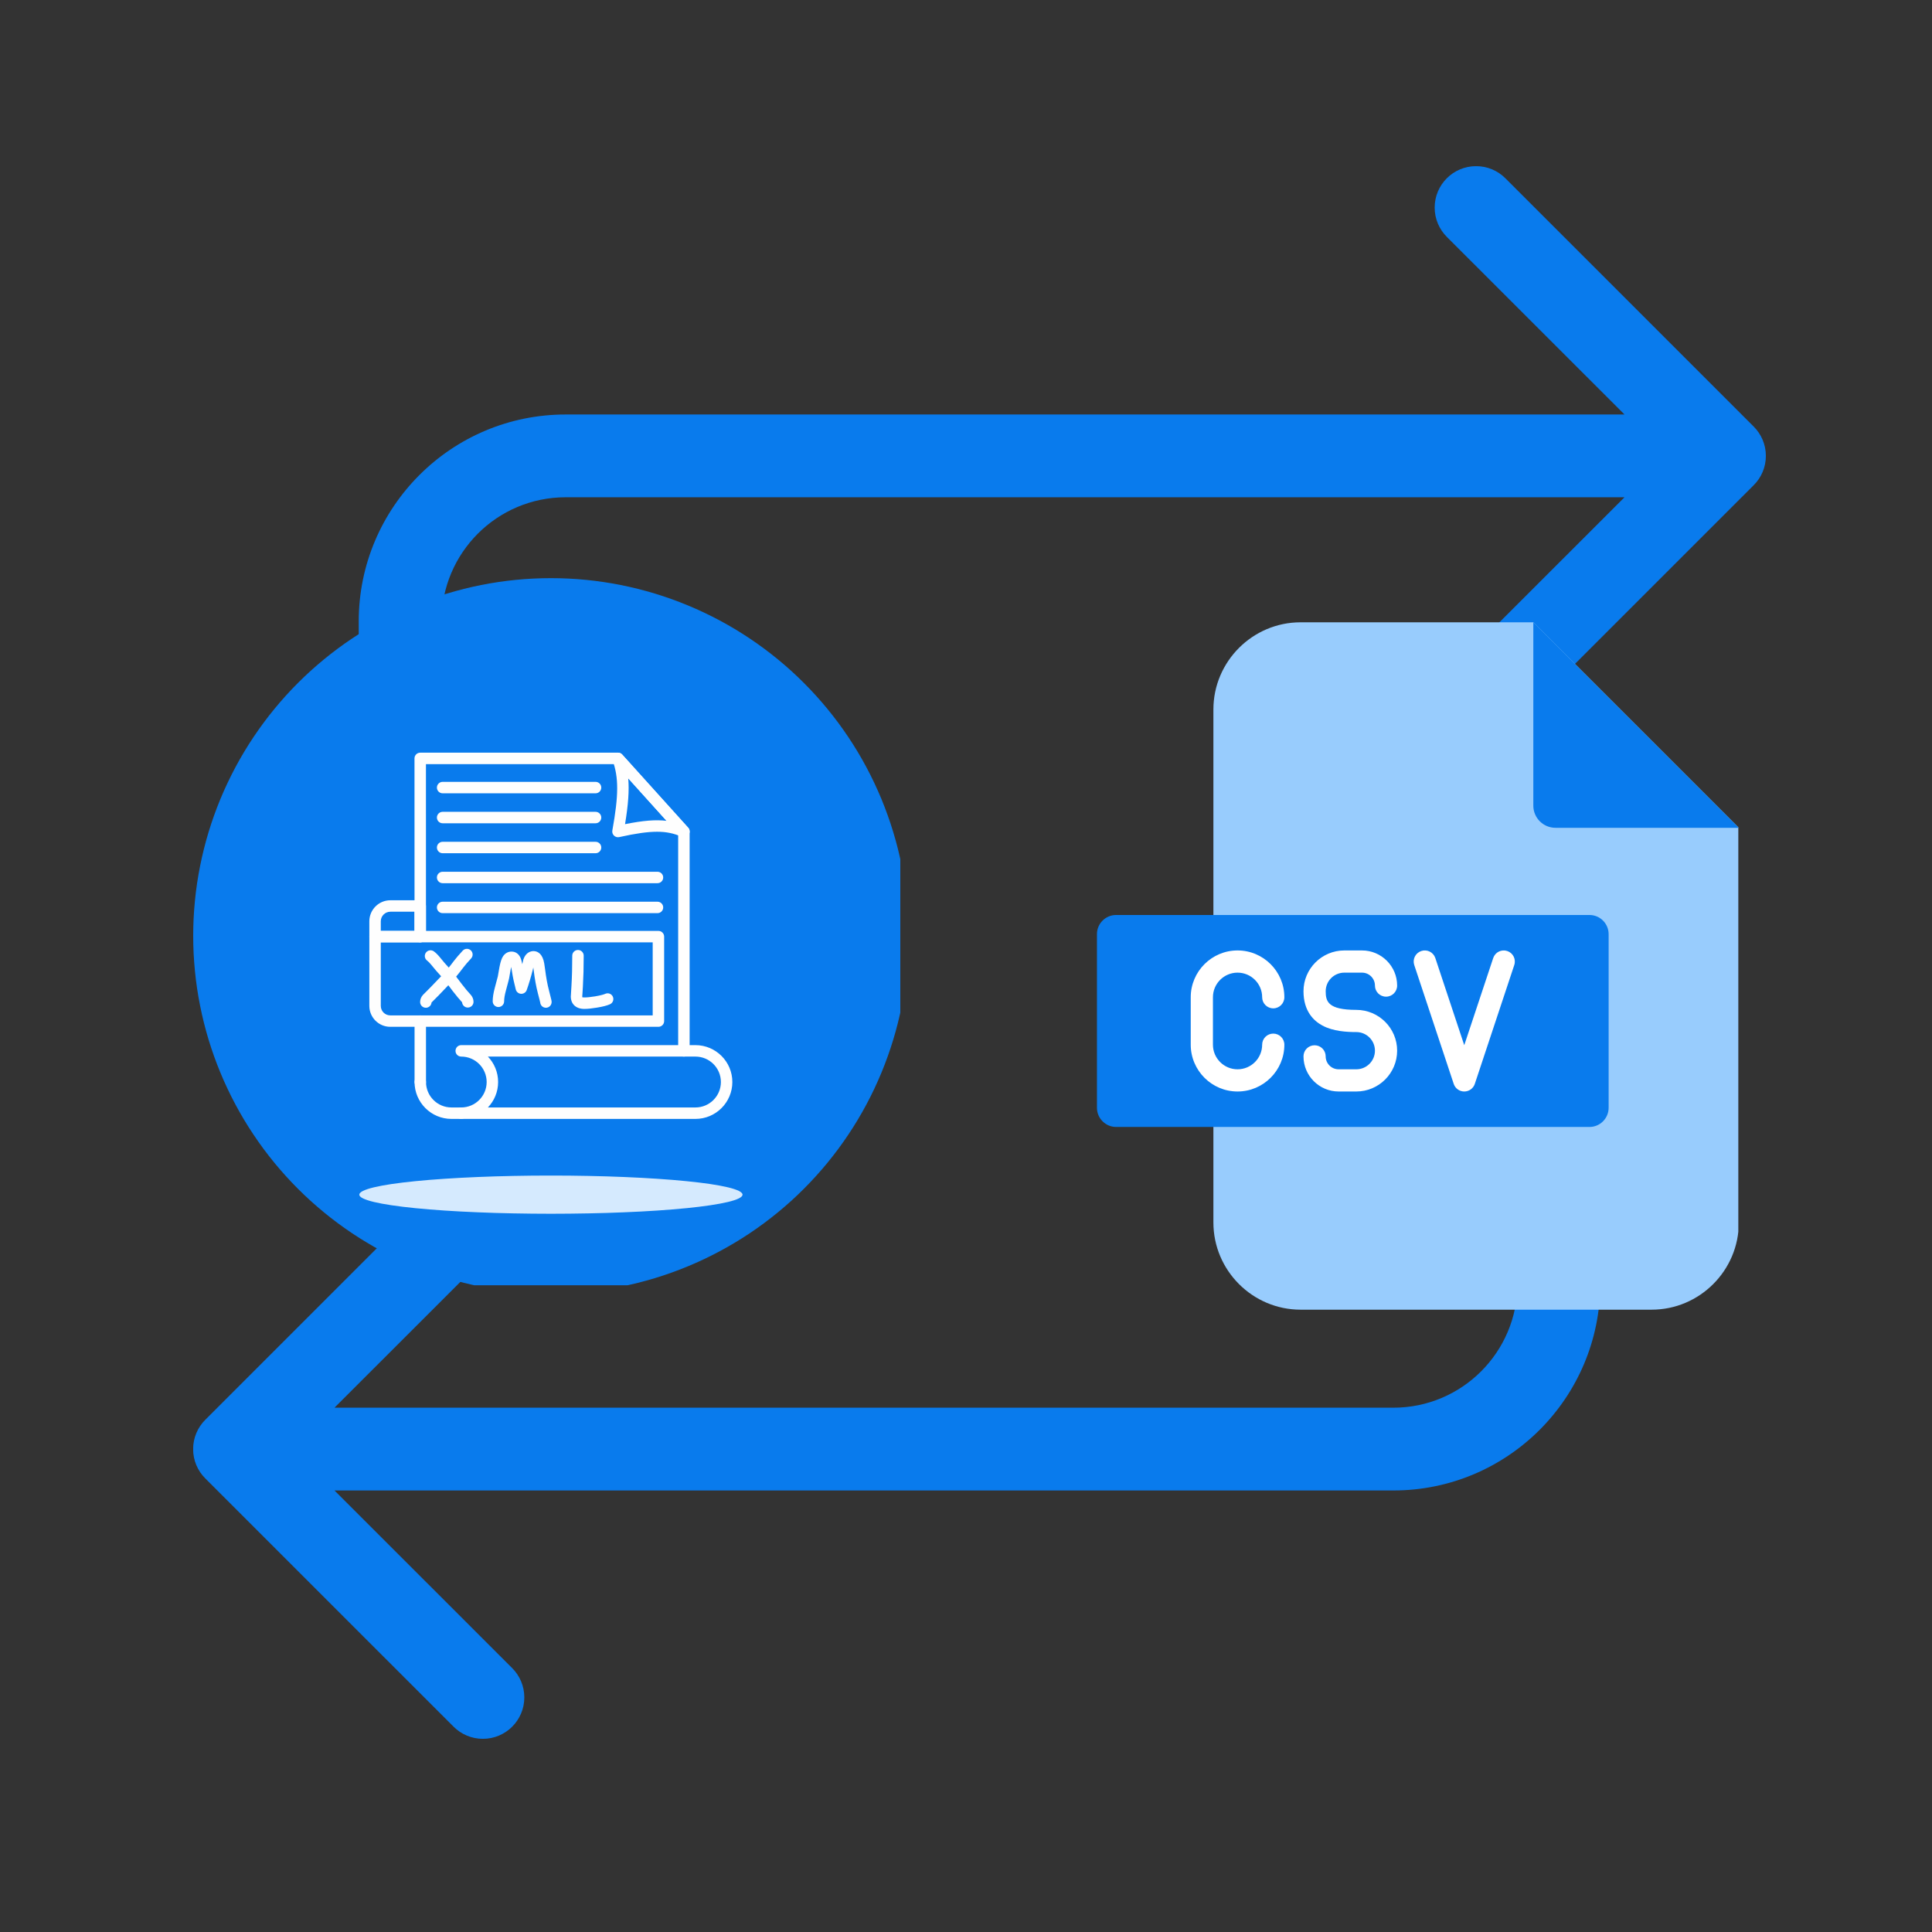<svg xmlns="http://www.w3.org/2000/svg" xmlns:xlink="http://www.w3.org/1999/xlink" width="500" zoomAndPan="magnify" viewBox="0 0 375 375" height="500" preserveAspectRatio="xMidYMid meet" version="1.0"><rect x="0" y="0" width="375" height="375" fill="#333333" stroke="none"/><defs><clipPath id="b995bdd123"><path d="M 37.5 32.258 L 342.75 32.258 L 342.75 337.508 L 37.5 337.508 Z M 37.5 32.258 " clip-rule="nonzero"/></clipPath><clipPath id="3658c78a6c"><path d="M 37.5 112.219 L 174.75 112.219 L 174.75 249.469 L 37.5 249.469 Z M 37.5 112.219 " clip-rule="nonzero"/></clipPath><clipPath id="23efdaeca4"><path d="M 235 120.785 L 337.406 120.785 L 337.406 254.285 L 235 254.285 Z M 235 120.785 " clip-rule="nonzero"/></clipPath><clipPath id="5cbe948819"><path d="M 297 120.785 L 337.406 120.785 L 337.406 161 L 297 161 Z M 297 120.785 " clip-rule="nonzero"/></clipPath><clipPath id="64e52b7b85"><path d="M 212.906 177 L 313 177 L 313 219 L 212.906 219 Z M 212.906 177 " clip-rule="nonzero"/></clipPath></defs><g clip-path="url(#b995bdd123)"><path fill="#097bed" d="M 340.395 82.801 C 341.848 84.254 342.754 86.262 342.754 88.484 C 342.754 90.711 341.855 92.719 340.395 94.172 L 292.195 142.367 C 290.742 143.824 288.727 144.723 286.512 144.723 C 282.066 144.723 278.469 141.125 278.469 136.684 C 278.469 134.465 279.371 132.449 280.824 130.996 L 315.316 96.52 L 109.793 96.52 C 96.484 96.52 85.695 107.305 85.695 120.617 L 85.695 152.746 C 85.695 157.18 82.098 160.781 77.664 160.781 C 73.23 160.781 69.629 157.18 69.629 152.746 L 69.629 120.617 C 69.629 98.438 87.617 80.453 109.793 80.453 L 315.316 80.453 L 280.824 45.977 C 279.371 44.523 278.469 42.508 278.469 40.289 C 278.469 35.848 282.066 32.25 286.512 32.25 C 288.727 32.25 290.742 33.148 292.195 34.605 Z M 302.574 208.977 C 298.141 208.977 294.543 212.574 294.543 217.008 L 294.543 249.137 C 294.543 262.449 283.754 273.234 270.445 273.234 L 64.922 273.234 L 99.414 238.762 C 100.867 237.305 101.77 235.289 101.77 233.074 C 101.77 228.629 98.172 225.031 93.727 225.031 C 91.512 225.031 89.496 225.934 88.043 227.387 L 39.844 275.582 C 38.391 277.035 37.484 279.043 37.484 281.27 C 37.484 283.492 38.383 285.5 39.844 286.957 L 88.043 335.152 C 89.496 336.605 91.512 337.504 93.727 337.504 C 98.172 337.504 101.77 333.906 101.77 329.465 C 101.77 327.246 100.867 325.23 99.414 323.777 L 64.922 289.301 L 270.445 289.301 C 292.621 289.301 310.609 271.316 310.609 249.137 L 310.609 217.008 C 310.609 212.574 307.008 208.977 302.574 208.977 Z M 302.574 208.977 " fill-opacity="1" fill-rule="nonzero"/></g><g clip-path="url(#3658c78a6c)"><path fill="#097bed" d="M 176.367 181.648 C 176.367 182.785 176.336 183.922 176.281 185.059 C 176.227 186.191 176.141 187.324 176.031 188.457 C 175.918 189.586 175.781 190.715 175.613 191.836 C 175.445 192.961 175.254 194.082 175.031 195.195 C 174.809 196.309 174.562 197.418 174.285 198.52 C 174.008 199.621 173.707 200.719 173.375 201.805 C 173.047 202.891 172.688 203.973 172.305 205.039 C 171.922 206.109 171.516 207.172 171.082 208.219 C 170.645 209.27 170.184 210.309 169.699 211.336 C 169.215 212.363 168.703 213.379 168.168 214.379 C 167.633 215.383 167.07 216.371 166.488 217.344 C 165.902 218.32 165.297 219.281 164.664 220.223 C 164.031 221.168 163.379 222.098 162.703 223.012 C 162.023 223.922 161.324 224.82 160.605 225.699 C 159.883 226.574 159.141 227.438 158.379 228.277 C 157.617 229.121 156.832 229.941 156.027 230.746 C 155.227 231.551 154.402 232.332 153.562 233.098 C 152.719 233.859 151.859 234.602 150.98 235.32 C 150.102 236.043 149.207 236.742 148.293 237.418 C 147.383 238.094 146.453 238.75 145.508 239.383 C 144.562 240.012 143.602 240.621 142.629 241.203 C 141.652 241.789 140.664 242.348 139.664 242.883 C 138.66 243.418 137.645 243.93 136.617 244.418 C 135.59 244.902 134.555 245.363 133.504 245.797 C 132.453 246.23 131.395 246.641 130.324 247.023 C 129.254 247.406 128.176 247.762 127.09 248.094 C 126 248.422 124.906 248.727 123.805 249 C 122.703 249.277 121.594 249.527 120.477 249.75 C 119.363 249.969 118.246 250.164 117.121 250.332 C 115.996 250.496 114.867 250.637 113.738 250.75 C 112.609 250.859 111.473 250.941 110.34 251 C 109.203 251.055 108.07 251.082 106.934 251.082 C 105.797 251.082 104.66 251.055 103.527 251 C 102.391 250.941 101.258 250.859 100.129 250.75 C 98.996 250.637 97.867 250.496 96.746 250.332 C 95.621 250.164 94.5 249.969 93.387 249.75 C 92.273 249.527 91.164 249.277 90.062 249 C 88.961 248.727 87.863 248.422 86.777 248.094 C 85.691 247.762 84.613 247.406 83.543 247.023 C 82.473 246.641 81.41 246.23 80.363 245.797 C 79.312 245.363 78.273 244.902 77.246 244.418 C 76.219 243.93 75.203 243.418 74.203 242.883 C 73.199 242.348 72.211 241.789 71.238 241.203 C 70.262 240.621 69.305 240.012 68.359 239.383 C 67.414 238.75 66.484 238.094 65.57 237.418 C 64.66 236.742 63.762 236.043 62.887 235.32 C 62.008 234.602 61.148 233.859 60.305 233.098 C 59.461 232.332 58.641 231.551 57.836 230.746 C 57.031 229.941 56.25 229.121 55.488 228.277 C 54.723 227.438 53.98 226.574 53.262 225.699 C 52.539 224.82 51.84 223.922 51.164 223.012 C 50.488 222.098 49.832 221.168 49.203 220.223 C 48.57 219.281 47.961 218.32 47.379 217.344 C 46.793 216.371 46.234 215.383 45.699 214.379 C 45.164 213.379 44.652 212.363 44.168 211.336 C 43.68 210.309 43.219 209.27 42.785 208.219 C 42.352 207.172 41.941 206.109 41.559 205.039 C 41.176 203.973 40.82 202.891 40.488 201.805 C 40.16 200.719 39.855 199.621 39.582 198.52 C 39.305 197.418 39.055 196.309 38.836 195.195 C 38.613 194.082 38.418 192.961 38.25 191.836 C 38.086 190.715 37.945 189.586 37.836 188.457 C 37.723 187.324 37.641 186.191 37.582 185.059 C 37.527 183.922 37.5 182.785 37.5 181.648 C 37.5 180.512 37.527 179.379 37.582 178.242 C 37.641 177.109 37.723 175.977 37.836 174.844 C 37.945 173.715 38.086 172.586 38.25 171.461 C 38.418 170.336 38.613 169.219 38.836 168.105 C 39.055 166.988 39.305 165.883 39.582 164.777 C 39.855 163.676 40.16 162.582 40.488 161.496 C 40.82 160.406 41.176 159.328 41.559 158.258 C 41.941 157.188 42.352 156.129 42.785 155.078 C 43.219 154.027 43.68 152.992 44.168 151.965 C 44.652 150.938 45.164 149.922 45.699 148.918 C 46.234 147.918 46.793 146.93 47.379 145.953 C 47.961 144.98 48.57 144.02 49.203 143.074 C 49.832 142.129 50.488 141.203 51.164 140.289 C 51.84 139.375 52.539 138.48 53.262 137.602 C 53.98 136.723 54.723 135.863 55.488 135.023 C 56.25 134.18 57.031 133.355 57.836 132.555 C 58.641 131.75 59.461 130.965 60.305 130.203 C 61.148 129.441 62.008 128.699 62.887 127.977 C 63.762 127.258 64.66 126.559 65.57 125.883 C 66.484 125.203 67.414 124.551 68.359 123.918 C 69.305 123.289 70.262 122.68 71.238 122.094 C 72.211 121.512 73.199 120.953 74.203 120.414 C 75.203 119.879 76.219 119.371 77.246 118.883 C 78.273 118.398 79.312 117.938 80.363 117.504 C 81.41 117.066 82.473 116.66 83.543 116.277 C 84.613 115.895 85.691 115.535 86.777 115.207 C 87.863 114.879 88.961 114.574 90.062 114.297 C 91.164 114.023 92.273 113.773 93.387 113.551 C 94.5 113.328 95.621 113.137 96.746 112.969 C 97.867 112.801 98.996 112.664 100.129 112.551 C 101.258 112.441 102.391 112.355 103.527 112.301 C 104.66 112.246 105.797 112.219 106.934 112.219 C 108.07 112.219 109.203 112.246 110.34 112.301 C 111.473 112.355 112.609 112.441 113.738 112.551 C 114.867 112.664 115.996 112.801 117.121 112.969 C 118.246 113.137 119.363 113.328 120.477 113.551 C 121.594 113.773 122.703 114.023 123.805 114.297 C 124.906 114.574 126 114.879 127.09 115.207 C 128.176 115.535 129.254 115.895 130.324 116.277 C 131.395 116.66 132.453 117.066 133.504 117.504 C 134.555 117.938 135.59 118.398 136.617 118.883 C 137.645 119.371 138.66 119.879 139.664 120.414 C 140.664 120.953 141.652 121.512 142.629 122.094 C 143.602 122.68 144.562 123.289 145.508 123.918 C 146.453 124.551 147.383 125.203 148.293 125.883 C 149.207 126.559 150.102 127.258 150.98 127.977 C 151.859 128.699 152.719 129.441 153.562 130.203 C 154.402 130.965 155.227 131.75 156.027 132.555 C 156.832 133.355 157.617 134.18 158.379 135.023 C 159.141 135.863 159.883 136.723 160.605 137.602 C 161.324 138.48 162.023 139.375 162.703 140.289 C 163.379 141.203 164.031 142.129 164.664 143.074 C 165.297 144.02 165.902 144.98 166.488 145.953 C 167.07 146.93 167.633 147.918 168.168 148.918 C 168.703 149.922 169.215 150.938 169.699 151.965 C 170.184 152.992 170.645 154.027 171.082 155.078 C 171.516 156.129 171.922 157.188 172.305 158.258 C 172.688 159.328 173.047 160.406 173.375 161.496 C 173.707 162.582 174.008 163.676 174.285 164.777 C 174.562 165.883 174.809 166.988 175.031 168.105 C 175.254 169.219 175.445 170.336 175.613 171.461 C 175.781 172.586 175.918 173.715 176.031 174.844 C 176.141 175.977 176.227 177.109 176.281 178.242 C 176.336 179.379 176.367 180.512 176.367 181.648 Z M 176.367 181.648 " fill-opacity="1" fill-rule="nonzero"/></g><path fill="#d5eafe" d="M 144.129 231.883 C 144.129 232.004 144.066 232.125 143.949 232.246 C 143.828 232.367 143.648 232.484 143.414 232.605 C 143.176 232.723 142.879 232.84 142.527 232.957 C 142.172 233.074 141.762 233.188 141.297 233.301 C 140.828 233.41 140.309 233.523 139.734 233.629 C 139.16 233.734 138.535 233.84 137.859 233.941 C 137.184 234.043 136.457 234.141 135.684 234.234 C 134.91 234.328 134.094 234.418 133.234 234.504 C 132.371 234.59 131.469 234.668 130.527 234.746 C 129.586 234.824 128.609 234.895 127.598 234.965 C 126.586 235.031 125.539 235.094 124.465 235.152 C 123.391 235.207 122.293 235.258 121.168 235.305 C 120.039 235.352 118.895 235.395 117.73 235.43 C 116.562 235.465 115.383 235.492 114.188 235.516 C 112.996 235.539 111.789 235.559 110.578 235.57 C 109.367 235.582 108.152 235.59 106.934 235.59 C 105.715 235.59 104.5 235.582 103.285 235.57 C 102.074 235.559 100.871 235.539 99.676 235.516 C 98.48 235.492 97.301 235.465 96.137 235.43 C 94.969 235.395 93.824 235.352 92.699 235.305 C 91.574 235.258 90.473 235.207 89.398 235.152 C 88.324 235.094 87.281 235.031 86.27 234.965 C 85.254 234.895 84.277 234.824 83.336 234.746 C 82.395 234.668 81.492 234.59 80.633 234.504 C 79.77 234.418 78.953 234.328 78.18 234.234 C 77.406 234.141 76.684 234.043 76.008 233.941 C 75.328 233.84 74.703 233.734 74.129 233.629 C 73.555 233.523 73.035 233.41 72.57 233.301 C 72.102 233.188 71.691 233.074 71.34 232.957 C 70.984 232.84 70.691 232.723 70.453 232.605 C 70.215 232.484 70.035 232.367 69.918 232.246 C 69.797 232.125 69.738 232.004 69.738 231.883 C 69.738 231.762 69.797 231.641 69.918 231.52 C 70.035 231.398 70.215 231.277 70.453 231.156 C 70.691 231.039 70.984 230.922 71.34 230.805 C 71.691 230.688 72.102 230.574 72.57 230.461 C 73.035 230.352 73.555 230.242 74.129 230.133 C 74.703 230.027 75.328 229.922 76.008 229.82 C 76.684 229.723 77.406 229.625 78.18 229.531 C 78.953 229.438 79.77 229.348 80.633 229.262 C 81.492 229.176 82.395 229.094 83.336 229.016 C 84.277 228.938 85.254 228.867 86.27 228.801 C 87.281 228.73 88.324 228.668 89.398 228.613 C 90.473 228.555 91.574 228.504 92.699 228.457 C 93.824 228.41 94.969 228.367 96.137 228.332 C 97.301 228.297 98.48 228.27 99.676 228.246 C 100.871 228.223 102.074 228.203 103.285 228.191 C 104.5 228.18 105.715 228.176 106.934 228.176 C 108.152 228.176 109.367 228.18 110.578 228.191 C 111.789 228.203 112.996 228.223 114.188 228.246 C 115.383 228.27 116.562 228.297 117.73 228.332 C 118.895 228.367 120.039 228.41 121.168 228.457 C 122.293 228.504 123.391 228.555 124.465 228.613 C 125.539 228.668 126.586 228.73 127.598 228.801 C 128.609 228.867 129.586 228.938 130.527 229.016 C 131.469 229.094 132.371 229.176 133.234 229.262 C 134.094 229.348 134.91 229.438 135.684 229.531 C 136.457 229.625 137.184 229.723 137.859 229.82 C 138.535 229.922 139.16 230.027 139.734 230.133 C 140.309 230.242 140.828 230.352 141.297 230.461 C 141.762 230.574 142.172 230.688 142.527 230.805 C 142.879 230.922 143.176 231.039 143.414 231.156 C 143.648 231.277 143.828 231.398 143.949 231.52 C 144.066 231.641 144.129 231.762 144.129 231.883 Z M 144.129 231.883 " fill-opacity="1" fill-rule="nonzero"/><path fill="#fefefe" d="M 90.797 195.566 C 90.215 195.566 89.734 195.117 89.691 194.543 C 89.141 193.949 88.535 193.227 87.879 192.371 L 86.234 190.199 C 85.922 189.789 85.934 189.215 86.27 188.816 C 87.113 187.809 87.738 187.023 88.129 186.484 C 88.535 185.949 89.082 185.312 89.812 184.523 C 90.23 184.07 90.93 184.043 91.383 184.461 C 91.832 184.879 91.859 185.582 91.441 186.031 C 90.773 186.754 90.258 187.352 89.918 187.809 C 89.598 188.242 89.133 188.836 88.535 189.562 L 89.648 191.027 C 90.262 191.828 90.828 192.504 91.32 193.031 C 91.707 193.445 91.91 193.938 91.91 194.457 C 91.91 195.07 91.41 195.566 90.797 195.566 Z M 90.797 195.566 " fill-opacity="1" fill-rule="evenodd"/><path fill="#fefefe" d="M 82.656 195.605 C 82.043 195.605 81.547 195.109 81.547 194.496 C 81.547 193.973 81.746 193.484 82.121 193.082 C 82.387 192.82 82.711 192.492 83.125 192.078 L 83.57 191.629 C 84.113 191.078 84.805 190.359 85.625 189.492 C 85.305 189.125 84.977 188.758 84.637 188.391 C 84.582 188.328 84.27 187.957 83.699 187.258 C 83.398 186.891 83.129 186.621 82.906 186.453 C 82.41 186.086 82.309 185.391 82.676 184.898 C 83.043 184.406 83.738 184.305 84.23 184.672 C 84.605 184.949 84.992 185.332 85.418 185.852 C 85.93 186.48 86.219 186.828 86.281 186.895 C 86.859 187.523 87.434 188.176 87.973 188.816 C 88.332 189.25 88.312 189.883 87.926 190.293 C 86.789 191.5 85.852 192.477 85.145 193.195 L 84.699 193.645 C 84.309 194.035 84 194.348 83.762 194.582 C 83.719 195.156 83.242 195.605 82.656 195.605 Z M 82.656 195.605 " fill-opacity="1" fill-rule="evenodd"/><path fill="#fefefe" d="M 105.961 195.605 C 105.379 195.605 104.902 195.16 104.855 194.59 C 104.836 194.496 104.758 194.137 104.402 192.789 C 104.074 191.551 103.801 190.047 103.586 188.32 C 103.559 188.113 103.535 187.934 103.512 187.785 L 103.426 188.172 C 103.059 189.633 102.66 190.965 102.238 192.16 C 102.078 192.617 101.641 192.914 101.148 192.898 C 100.66 192.879 100.242 192.543 100.117 192.074 C 99.793 190.844 99.547 189.688 99.383 188.629 C 99.324 188.242 99.27 187.934 99.219 187.684 C 99.191 187.809 99.16 187.949 99.129 188.113 L 98.812 189.918 C 98.785 190.059 98.719 190.34 98.188 192.305 C 97.965 193.125 97.852 193.812 97.852 194.352 C 97.852 194.965 97.355 195.465 96.742 195.465 C 96.129 195.465 95.633 194.965 95.633 194.352 C 95.633 193.605 95.766 192.746 96.043 191.723 C 96.492 190.074 96.609 189.609 96.629 189.516 L 96.945 187.707 C 97.148 186.66 97.367 186.016 97.652 185.598 C 98.047 185.02 98.629 184.699 99.289 184.699 C 100.066 184.699 100.703 185.145 101.035 185.918 C 101.117 186.113 101.234 186.438 101.379 187.148 L 101.562 186.324 C 101.57 186.285 101.582 186.242 101.594 186.203 C 102.094 184.766 103.129 184.609 103.551 184.609 C 104.082 184.609 105.043 184.84 105.496 186.387 C 105.594 186.715 105.688 187.242 105.789 188.043 C 105.992 189.672 106.246 191.074 106.551 192.219 C 107.07 194.191 107.07 194.316 107.07 194.492 C 107.07 195.109 106.574 195.605 105.961 195.605 Z M 105.961 195.605 " fill-opacity="1" fill-rule="evenodd"/><path fill="#fefefe" d="M 113.414 195.828 C 111.797 195.828 110.793 194.895 110.793 193.395 C 110.793 193.348 110.797 193.297 110.805 193.25 C 110.816 193.074 110.855 192.449 110.918 191.379 C 111.023 189.641 111.074 187.664 111.074 185.5 C 111.074 184.887 111.57 184.387 112.188 184.387 C 112.801 184.387 113.297 184.887 113.297 185.5 C 113.297 187.707 113.242 189.73 113.137 191.512 L 113.047 192.98 C 113.039 193.082 113.031 193.211 113.016 193.348 C 113.016 193.363 113.016 193.379 113.016 193.395 C 113.016 193.531 113.039 193.582 113.039 193.582 C 113.031 193.562 113.156 193.605 113.41 193.605 C 113.941 193.605 114.648 193.535 115.512 193.391 C 116.656 193.199 117.223 193.016 117.492 192.895 C 118.055 192.648 118.711 192.902 118.957 193.465 C 119.203 194.027 118.949 194.684 118.387 194.93 C 117.816 195.184 116.992 195.395 115.879 195.578 C 114.883 195.746 114.074 195.828 113.414 195.828 Z M 113.414 195.828 " fill-opacity="1" fill-rule="evenodd"/><path fill="#fefefe" d="M 115.594 165.613 L 85.918 165.613 C 85.305 165.613 84.805 165.113 84.805 164.5 C 84.805 163.887 85.305 163.391 85.918 163.391 L 115.594 163.391 C 116.211 163.391 116.707 163.887 116.707 164.5 C 116.707 165.113 116.211 165.613 115.594 165.613 Z M 115.594 165.613 " fill-opacity="1" fill-rule="evenodd"/><path fill="#fefefe" d="M 115.594 159.797 L 85.918 159.797 C 85.305 159.797 84.805 159.301 84.805 158.684 C 84.805 158.07 85.305 157.574 85.918 157.574 L 115.594 157.574 C 116.211 157.574 116.707 158.07 116.707 158.684 C 116.707 159.301 116.211 159.797 115.594 159.797 Z M 115.594 159.797 " fill-opacity="1" fill-rule="evenodd"/><path fill="#fefefe" d="M 115.594 153.98 L 85.918 153.98 C 85.305 153.98 84.805 153.484 84.805 152.871 C 84.805 152.254 85.305 151.758 85.918 151.758 L 115.594 151.758 C 116.211 151.758 116.707 152.254 116.707 152.871 C 116.707 153.484 116.211 153.98 115.594 153.98 Z M 115.594 153.98 " fill-opacity="1" fill-rule="evenodd"/><path fill="#fefefe" d="M 127.617 171.426 L 85.918 171.426 C 85.305 171.426 84.805 170.93 84.805 170.316 C 84.805 169.703 85.305 169.207 85.918 169.207 L 127.617 169.207 C 128.23 169.207 128.727 169.703 128.727 170.316 C 128.727 170.93 128.23 171.426 127.617 171.426 Z M 127.617 171.426 " fill-opacity="1" fill-rule="evenodd"/><path fill="#fefefe" d="M 127.617 177.242 L 85.918 177.242 C 85.305 177.242 84.805 176.746 84.805 176.133 C 84.805 175.52 85.305 175.02 85.918 175.02 L 127.617 175.02 C 128.23 175.02 128.727 175.52 128.727 176.133 C 128.727 176.746 128.23 177.242 127.617 177.242 Z M 127.617 177.242 " fill-opacity="1" fill-rule="evenodd"/><path fill="#fefefe" d="M 134.988 217.18 L 89.523 217.18 C 88.91 217.18 88.414 216.68 88.414 216.066 C 88.414 215.453 88.91 214.957 89.523 214.957 C 92.246 214.957 94.461 212.742 94.461 210.02 C 94.461 207.297 92.246 205.082 89.523 205.082 C 88.91 205.082 88.414 204.586 88.414 203.973 C 88.414 203.355 88.91 202.859 89.523 202.859 L 134.988 202.859 C 138.938 202.859 142.148 206.07 142.148 210.02 C 142.148 213.965 138.938 217.18 134.988 217.18 Z M 94.703 214.957 L 134.988 214.957 C 137.711 214.957 139.926 212.742 139.926 210.02 C 139.926 207.297 137.711 205.082 134.988 205.082 L 94.703 205.082 C 95.93 206.367 96.684 208.105 96.684 210.02 C 96.684 211.934 95.93 213.672 94.703 214.957 Z M 94.703 214.957 " fill-opacity="1" fill-rule="evenodd"/><path fill="#fefefe" d="M 89.523 217.18 L 87.625 217.18 C 83.676 217.18 80.465 213.965 80.465 210.02 C 80.465 209.406 80.961 208.91 81.578 208.91 C 82.191 208.91 82.688 209.406 82.688 210.02 C 82.688 212.742 84.902 214.957 87.625 214.957 L 89.523 214.957 C 90.137 214.957 90.637 215.453 90.637 216.066 C 90.637 216.68 90.137 217.18 89.523 217.18 Z M 89.523 217.18 " fill-opacity="1" fill-rule="evenodd"/><path fill="#fefefe" d="M 81.578 211.129 C 80.961 211.129 80.465 210.633 80.465 210.02 L 80.465 198.195 C 80.465 197.582 80.961 197.086 81.574 197.086 C 82.188 197.086 82.684 197.582 82.684 198.195 L 82.688 210.02 C 82.688 210.633 82.191 211.129 81.578 211.129 Z M 132.746 205.082 C 132.129 205.082 131.633 204.586 131.633 203.969 L 131.633 161.824 L 119.453 148.316 L 82.676 148.316 L 82.68 181.797 C 82.68 182.41 82.184 182.906 81.57 182.906 C 80.957 182.906 80.461 182.41 80.461 181.797 L 80.453 147.203 C 80.453 146.91 80.57 146.629 80.777 146.418 C 80.988 146.211 81.27 146.094 81.562 146.094 L 119.949 146.094 C 120.266 146.094 120.562 146.227 120.773 146.461 L 133.57 160.652 C 133.754 160.855 133.855 161.121 133.855 161.395 L 133.855 203.969 C 133.855 204.582 133.359 205.082 132.746 205.082 Z M 132.746 205.082 " fill-opacity="1" fill-rule="evenodd"/><path fill="#fefefe" d="M 132.742 162.508 C 132.594 162.508 132.441 162.477 132.293 162.41 C 130.785 161.742 129.32 161.441 127.547 161.441 C 125.695 161.441 123.426 161.762 120.191 162.48 C 119.828 162.562 119.449 162.453 119.18 162.195 C 118.91 161.938 118.789 161.566 118.855 161.199 C 120.094 154.344 120.105 150.906 118.902 147.582 C 118.723 147.082 118.922 146.523 119.379 146.254 C 119.836 145.977 120.418 146.066 120.773 146.461 L 133.48 160.555 C 133.719 160.758 133.867 161.062 133.867 161.395 C 133.867 162.008 133.371 162.504 132.758 162.508 C 132.754 162.508 132.75 162.508 132.742 162.508 Z M 121.938 151.066 C 122.148 153.422 121.945 156.18 121.32 159.969 C 124.879 159.258 127.25 159.07 129.379 159.324 Z M 121.938 151.066 " fill-opacity="1" fill-rule="evenodd"/><path fill="#fefefe" d="M 127.797 199.305 L 75.754 199.305 C 73.512 199.305 71.688 197.484 71.688 195.242 L 71.688 181.797 C 71.688 181.184 72.188 180.688 72.801 180.688 L 127.797 180.688 C 128.41 180.688 128.91 181.184 128.91 181.797 L 128.91 198.195 C 128.91 198.809 128.41 199.305 127.797 199.305 Z M 73.91 182.906 L 73.91 195.242 C 73.91 196.258 74.734 197.086 75.75 197.086 L 126.688 197.086 L 126.688 182.906 Z M 73.91 182.906 " fill-opacity="1" fill-rule="evenodd"/><path fill="#fefefe" d="M 81.562 182.906 L 72.801 182.906 C 72.184 182.906 71.688 182.41 71.688 181.797 L 71.688 178.824 C 71.688 176.574 73.52 174.742 75.77 174.742 L 81.562 174.742 C 82.176 174.742 82.676 175.238 82.676 175.852 L 82.676 181.797 C 82.676 182.41 82.176 182.906 81.562 182.906 Z M 73.91 180.688 L 80.453 180.688 L 80.453 176.965 L 75.77 176.965 C 74.746 176.965 73.91 177.797 73.91 178.824 Z M 73.91 180.688 " fill-opacity="1" fill-rule="evenodd"/><g clip-path="url(#23efdaeca4)"><path fill="#98ccfd" d="M 252.438 120.789 L 297.617 120.789 L 337.504 160.676 L 337.504 237.285 C 337.504 246.598 329.895 254.207 320.582 254.207 L 252.438 254.207 C 243.129 254.207 235.52 246.598 235.52 237.285 L 235.52 137.711 C 235.52 128.398 243.129 120.789 252.438 120.789 Z M 252.438 120.789 " fill-opacity="1" fill-rule="evenodd"/></g><g clip-path="url(#5cbe948819)"><path fill="#097bed" d="M 297.617 120.789 L 337.504 160.676 L 301.918 160.676 C 299.547 160.676 297.617 158.75 297.617 156.375 Z M 297.617 120.789 " fill-opacity="1" fill-rule="evenodd"/></g><g clip-path="url(#64e52b7b85)"><path fill="#097bed" d="M 216.633 177.598 L 308.52 177.598 C 310.562 177.598 312.234 179.266 312.234 181.312 L 312.234 215.02 C 312.234 217.066 310.566 218.742 308.52 218.742 L 216.633 218.742 C 214.59 218.742 212.918 217.066 212.918 215.02 L 212.918 181.312 C 212.918 179.266 214.586 177.598 216.633 177.598 Z M 216.633 177.598 " fill-opacity="1" fill-rule="evenodd"/></g><path fill="#ffffff" d="M 235.43 193.562 L 235.43 202.773 C 235.43 205.41 237.574 207.551 240.207 207.551 C 242.844 207.551 244.984 205.41 244.984 202.773 C 244.984 201.586 245.949 200.621 247.141 200.621 C 248.328 200.621 249.293 201.586 249.293 202.773 C 249.293 207.785 245.219 211.859 240.207 211.859 C 235.199 211.859 231.121 207.785 231.121 202.773 L 231.121 193.562 C 231.121 188.555 235.199 184.48 240.207 184.48 C 245.219 184.48 249.293 188.555 249.293 193.562 C 249.293 194.754 248.328 195.719 247.141 195.719 C 245.949 195.719 244.984 194.754 244.984 193.562 C 244.984 190.93 242.844 188.789 240.207 188.789 C 237.574 188.789 235.43 190.93 235.43 193.562 Z M 260.934 188.789 L 264.363 188.789 C 265.75 188.789 266.875 189.914 266.875 191.301 C 266.875 192.488 267.84 193.453 269.031 193.453 C 270.219 193.453 271.184 192.488 271.184 191.301 C 271.184 187.539 268.125 184.48 264.363 184.48 L 260.934 184.48 C 256.562 184.48 253.008 188.031 253.008 192.398 C 253.008 196.262 254.992 198.148 256.656 199.047 C 258.77 200.191 261.438 200.324 263.258 200.324 C 265.254 200.324 266.875 201.941 266.875 203.934 C 266.875 205.93 265.254 207.551 263.258 207.551 L 259.828 207.551 C 258.441 207.551 257.312 206.426 257.312 205.039 C 257.312 203.848 256.352 202.887 255.16 202.887 C 253.969 202.887 253.008 203.848 253.008 205.039 C 253.008 208.801 256.066 211.859 259.828 211.859 L 263.258 211.859 C 267.629 211.859 271.184 208.305 271.184 203.934 C 271.184 199.566 267.629 196.016 263.258 196.016 C 257.762 196.016 257.316 194.375 257.316 192.398 C 257.316 190.406 258.938 188.789 260.934 188.789 Z M 292.555 184.59 C 291.426 184.215 290.207 184.824 289.832 185.953 L 284.211 202.871 L 278.594 185.953 C 278.219 184.824 277 184.215 275.871 184.59 C 274.742 184.965 274.129 186.184 274.504 187.312 L 282.168 210.387 C 282.461 211.266 283.285 211.859 284.211 211.859 C 285.141 211.859 285.965 211.266 286.258 210.387 L 293.918 187.312 C 294.293 186.184 293.684 184.965 292.555 184.59 Z M 292.555 184.59 " fill-opacity="1" fill-rule="nonzero"/></svg>